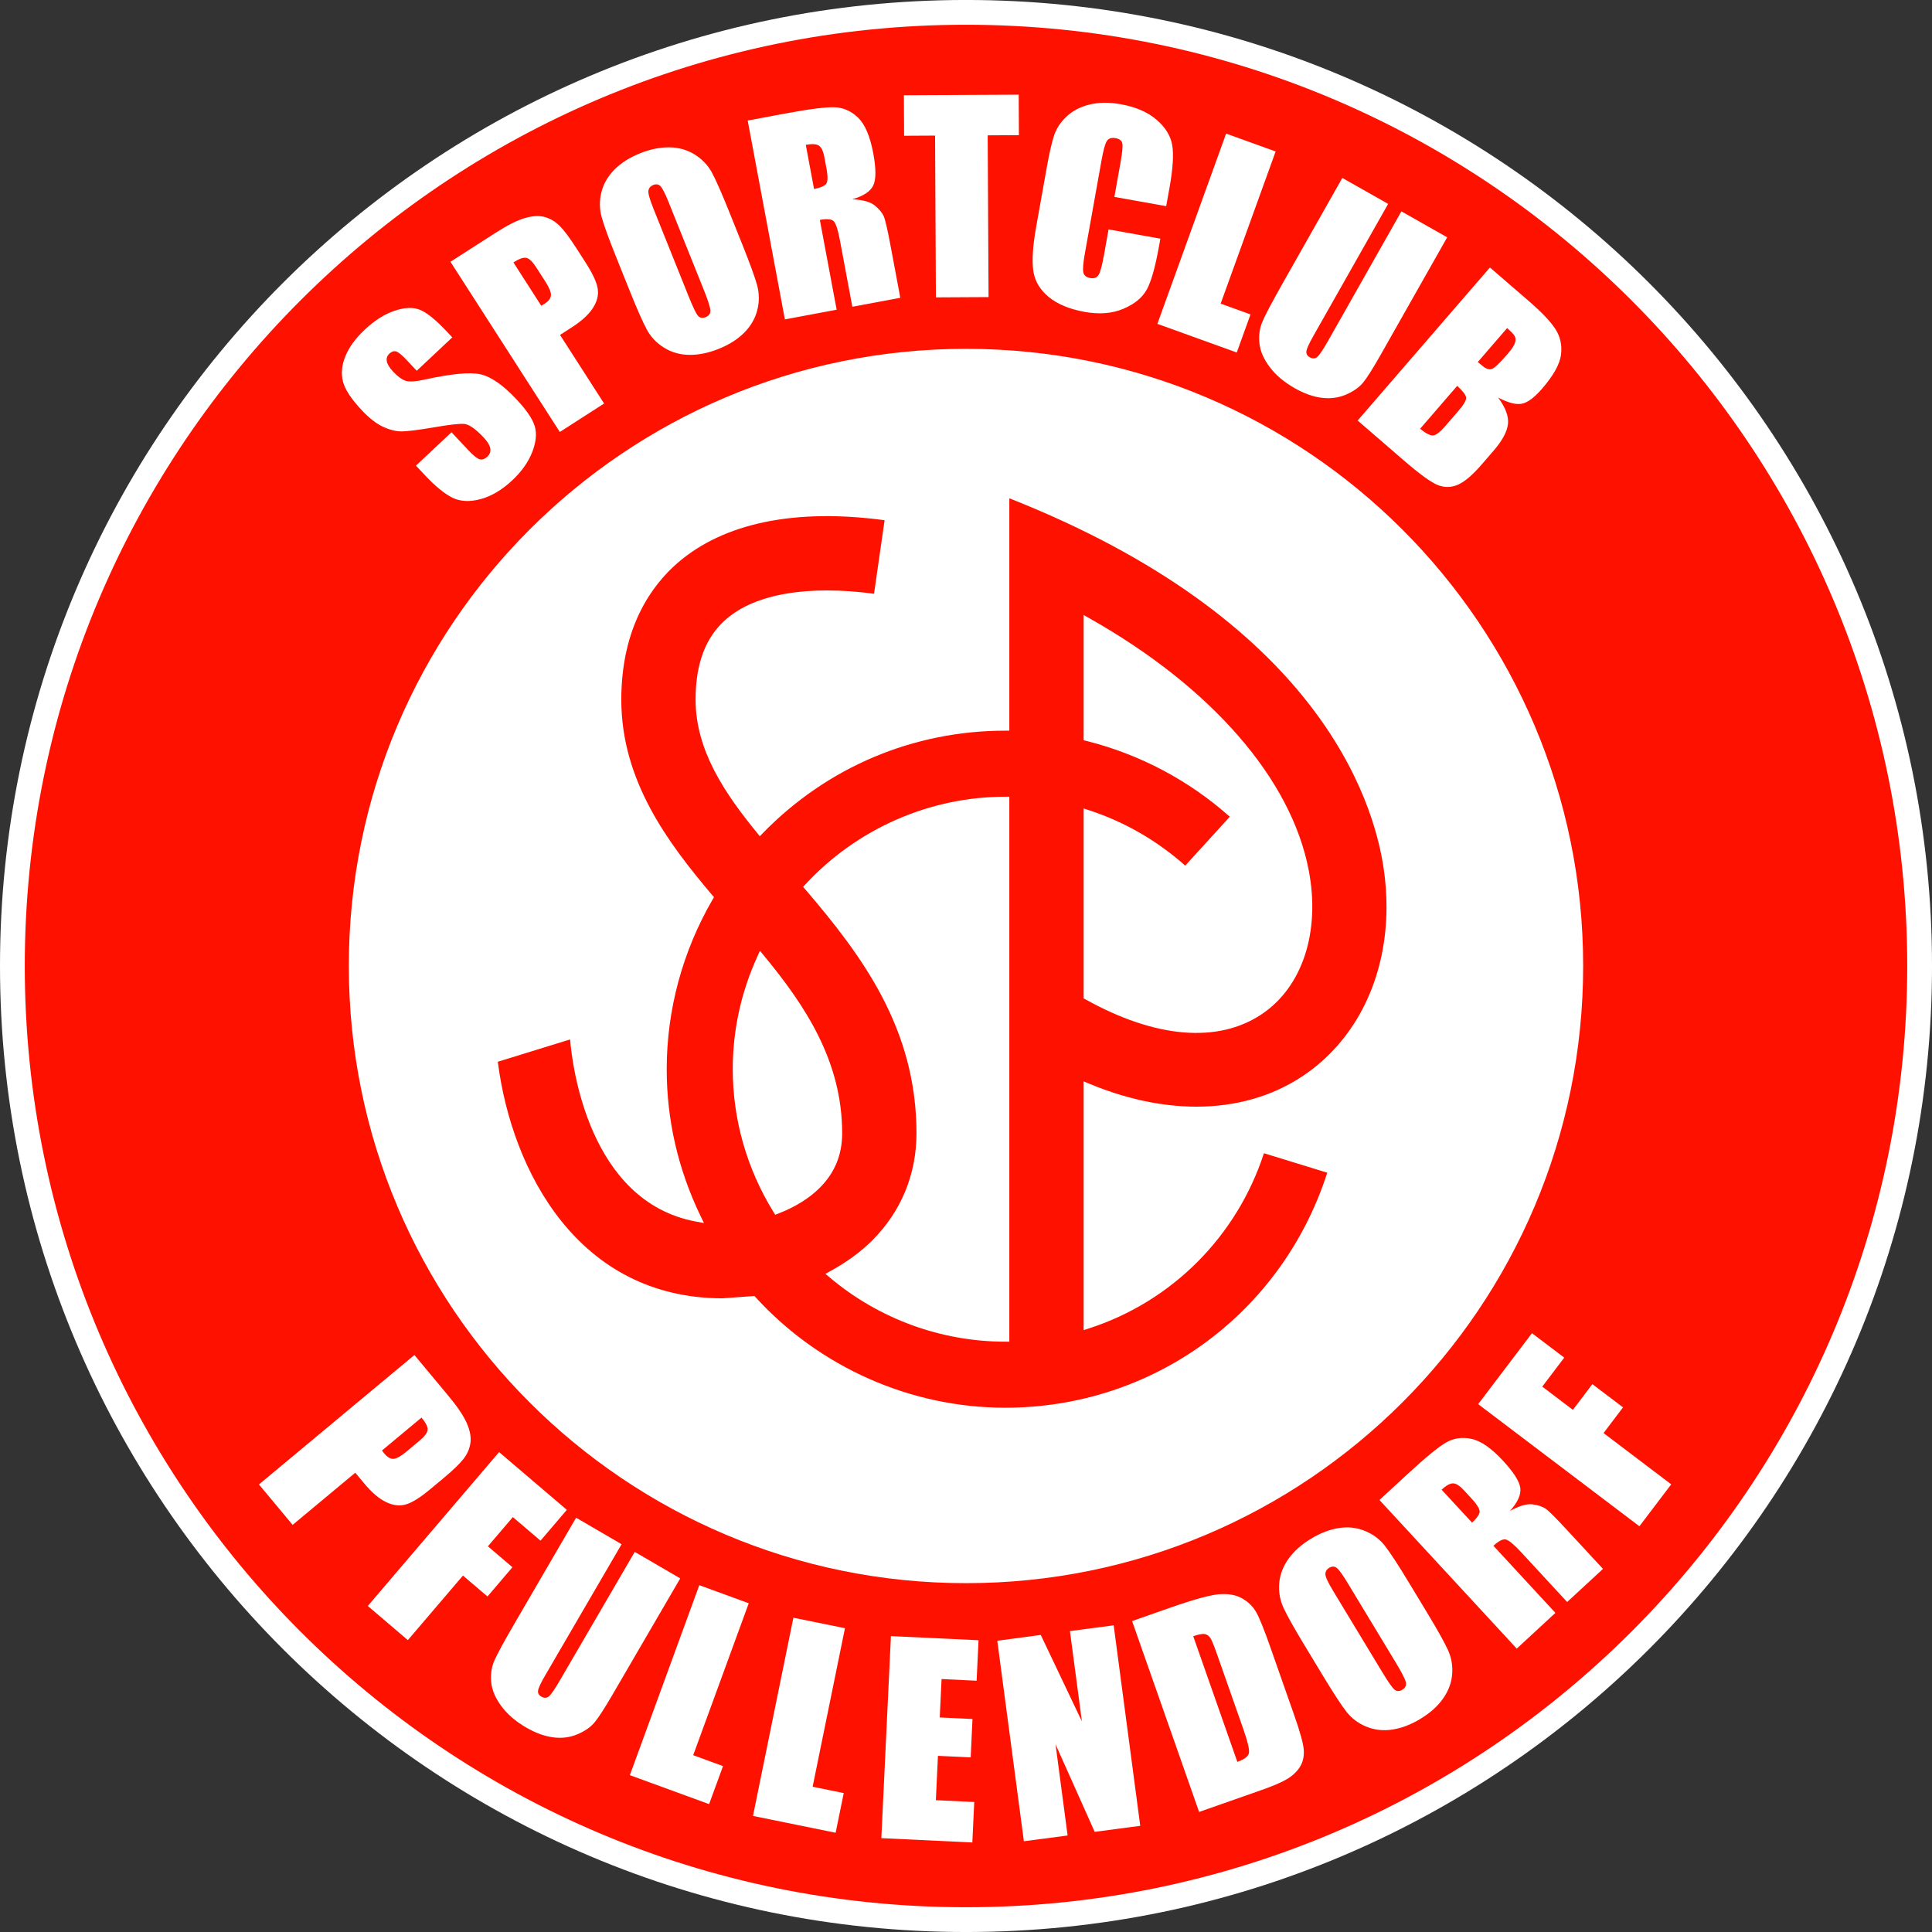 <?xml version="1.0" encoding="UTF-8"?>
<svg xmlns="http://www.w3.org/2000/svg" xmlns:xlink="http://www.w3.org/1999/xlink" width="314.92pt" height="314.92pt" viewBox="0 0 314.92 314.92" version="1.1">
<rect x="0" y="0" width="314.92" height="314.92" fill="#333333" stroke="none"/>
<g id="surface1">
<path style=" stroke:none;fill-rule:nonzero;fill:rgb(100%,100%,100%);fill-opacity:1;" d="M 314.922 157.457 C 314.922 244.422 244.426 314.922 157.461 314.922 C 70.496 314.922 0 244.422 0 157.457 C 0 70.496 70.496 -0.004 157.461 -0.004 C 244.426 -0.004 314.922 70.496 314.922 157.457 "/>
<path style=" stroke:none;fill-rule:nonzero;fill:rgb(100%,6.665%,0%);fill-opacity:1;" d="M 310.883 157.457 C 310.883 242.191 242.195 310.883 157.461 310.883 C 72.727 310.883 4.039 242.191 4.039 157.457 C 4.039 72.727 72.727 4.035 157.461 4.035 C 242.195 4.035 310.883 72.727 310.883 157.457 "/>
<path style=" stroke:none;fill-rule:nonzero;fill:rgb(100%,100%,100%);fill-opacity:1;" d="M 258.059 157.457 C 258.059 213.016 213.02 258.059 157.461 258.059 C 101.898 258.059 56.859 213.016 56.859 157.457 C 56.859 101.898 101.898 56.859 157.461 56.859 C 213.02 56.859 258.059 101.898 258.059 157.457 "/>
<path style=" stroke:none;fill-rule:nonzero;fill:rgb(100%,100%,100%);fill-opacity:1;" d="M 73.723 54.992 L 67.93 60.434 L 66.254 58.652 C 65.477 57.824 64.902 57.363 64.539 57.277 C 64.18 57.188 63.824 57.309 63.477 57.637 C 63.098 57.988 62.957 58.41 63.051 58.898 C 63.145 59.387 63.484 59.941 64.066 60.562 C 64.816 61.359 65.492 61.859 66.094 62.059 C 66.684 62.266 67.73 62.203 69.242 61.867 C 73.574 60.918 76.598 60.629 78.316 61.012 C 80.031 61.391 81.996 62.758 84.207 65.113 C 85.816 66.824 86.801 68.273 87.16 69.461 C 87.523 70.648 87.387 72.059 86.754 73.688 C 86.121 75.312 85.039 76.844 83.516 78.277 C 81.844 79.852 80.113 80.875 78.34 81.355 C 76.559 81.836 75.027 81.758 73.742 81.125 C 72.457 80.488 70.969 79.273 69.281 77.473 L 67.801 75.902 L 73.594 70.461 L 76.332 73.371 C 77.176 74.27 77.801 74.77 78.203 74.871 C 78.609 74.973 79.02 74.828 79.441 74.434 C 79.855 74.039 80.012 73.586 79.914 73.066 C 79.809 72.551 79.457 71.969 78.855 71.328 C 77.527 69.914 76.465 69.172 75.672 69.102 C 74.863 69.039 73.207 69.227 70.699 69.664 C 68.176 70.09 66.445 70.309 65.504 70.316 C 64.562 70.328 63.539 70.074 62.438 69.566 C 61.336 69.055 60.184 68.16 58.988 66.887 C 57.258 65.047 56.227 63.48 55.902 62.188 C 55.57 60.895 55.707 59.516 56.305 58.051 C 56.902 56.586 57.945 55.156 59.43 53.762 C 61.051 52.238 62.68 51.199 64.32 50.652 C 65.953 50.102 67.332 50.051 68.453 50.5 C 69.574 50.949 71.031 52.129 72.828 54.039 "/>
<path style=" stroke:none;fill-rule:nonzero;fill:rgb(100%,100%,100%);fill-opacity:1;" d="M 91.25 70.41 L 98.469 65.773 L 91.285 54.594 L 93.215 53.348 C 94.789 52.34 95.926 51.305 96.621 50.242 C 97.32 49.184 97.586 48.129 97.434 47.086 C 97.277 46.039 96.629 44.633 95.496 42.863 L 93.941 40.445 C 92.828 38.711 91.91 37.492 91.191 36.785 C 90.469 36.078 89.656 35.605 88.75 35.363 C 87.844 35.121 86.77 35.188 85.512 35.559 C 84.258 35.93 82.648 36.746 80.684 38.008 L 73.426 42.672 Z M 85.789 42.031 C 86.266 42.129 86.809 42.652 87.418 43.598 L 88.883 45.879 C 89.543 46.906 89.848 47.664 89.805 48.152 C 89.762 48.641 89.414 49.094 88.762 49.516 C 88.613 49.609 88.434 49.715 88.223 49.836 L 83.688 42.773 C 84.613 42.184 85.312 41.934 85.789 42.031 "/>
<path style=" stroke:none;fill-rule:nonzero;fill:rgb(100%,100%,100%);fill-opacity:1;" d="M 118.898 34.613 C 117.633 31.465 116.676 29.289 116.02 28.09 C 115.363 26.891 114.422 25.914 113.195 25.16 C 111.973 24.41 110.598 24.027 109.078 24.016 C 107.562 24.004 105.977 24.328 104.34 24.984 C 102.613 25.68 101.215 26.57 100.145 27.656 C 99.07 28.746 98.367 29.973 98.027 31.336 C 97.691 32.703 97.703 34.055 98.07 35.391 C 98.441 36.727 99.242 38.934 100.477 42.008 L 102.578 47.242 C 103.844 50.395 104.801 52.57 105.461 53.77 C 106.113 54.969 107.055 55.945 108.281 56.695 C 109.504 57.449 110.879 57.832 112.395 57.844 C 113.914 57.855 115.496 57.531 117.137 56.871 C 118.863 56.18 120.262 55.289 121.336 54.199 C 122.406 53.113 123.109 51.887 123.445 50.523 C 123.789 49.156 123.773 47.809 123.406 46.469 C 123.035 45.133 122.23 42.926 121 39.852 Z M 114.641 47.047 C 115.367 48.848 115.746 50.016 115.789 50.555 C 115.828 51.094 115.578 51.473 115.035 51.691 C 114.504 51.902 114.086 51.828 113.773 51.473 C 113.461 51.117 112.949 50.051 112.234 48.273 L 106.508 34 C 105.879 32.43 105.605 31.438 105.699 31.027 C 105.789 30.617 106.047 30.328 106.461 30.16 C 106.953 29.965 107.355 30.031 107.676 30.363 C 107.992 30.699 108.438 31.574 109.004 32.996 "/>
<path style=" stroke:none;fill-rule:nonzero;fill:rgb(100%,100%,100%);fill-opacity:1;" d="M 127.938 52.059 L 136.375 50.48 L 133.637 35.848 C 134.797 35.629 135.551 35.703 135.902 36.066 C 136.254 36.43 136.594 37.48 136.918 39.219 L 138.934 50.004 L 146.75 48.539 L 145.148 39.984 C 144.66 37.363 144.285 35.777 144.039 35.223 C 143.793 34.668 143.312 34.098 142.609 33.508 C 141.902 32.922 140.68 32.578 138.934 32.477 C 140.742 31.957 141.883 31.207 142.348 30.223 C 142.812 29.238 142.809 27.488 142.34 24.969 C 141.82 22.211 141.004 20.281 139.879 19.188 C 138.754 18.098 137.461 17.527 135.996 17.484 C 134.535 17.441 131.812 17.789 127.84 18.535 L 121.875 19.648 Z M 133.445 23.715 C 133.875 23.965 134.184 24.602 134.375 25.629 L 134.707 27.406 C 134.977 28.832 134.941 29.711 134.609 30.043 C 134.277 30.371 133.641 30.629 132.691 30.805 L 131.344 23.609 C 132.32 23.43 133.02 23.465 133.445 23.715 "/>
<path style=" stroke:none;fill-rule:nonzero;fill:rgb(100%,100%,100%);fill-opacity:1;" d="M 166.051 15.43 L 166.086 22.031 L 160.996 22.059 L 161.137 48.426 L 152.555 48.473 L 152.418 22.102 L 147.371 22.129 L 147.336 15.527 "/>
<path style=" stroke:none;fill-rule:nonzero;fill:rgb(100%,100%,100%);fill-opacity:1;" d="M 190.09 33.605 L 181.645 32.098 L 182.652 26.461 C 182.945 24.82 183.039 23.781 182.93 23.344 C 182.824 22.906 182.461 22.629 181.848 22.52 C 181.152 22.395 180.672 22.566 180.395 23.023 C 180.117 23.484 179.836 24.539 179.543 26.18 L 176.848 41.242 C 176.566 42.816 176.477 43.859 176.578 44.375 C 176.68 44.891 177.055 45.203 177.711 45.32 C 178.336 45.434 178.789 45.266 179.07 44.816 C 179.352 44.371 179.648 43.258 179.969 41.477 L 180.695 37.395 L 189.141 38.906 L 188.914 40.172 C 188.312 43.535 187.652 45.879 186.926 47.199 C 186.199 48.52 184.93 49.566 183.113 50.332 C 181.301 51.102 179.207 51.27 176.824 50.844 C 174.352 50.402 172.395 49.59 170.945 48.41 C 169.504 47.227 168.664 45.797 168.426 44.121 C 168.188 42.441 168.352 40.012 168.922 36.832 L 170.617 27.348 C 171.035 25.008 171.43 23.27 171.801 22.129 C 172.168 20.984 172.848 19.945 173.836 19.008 C 174.824 18.066 176.082 17.41 177.602 17.039 C 179.125 16.672 180.801 16.652 182.633 16.98 C 185.121 17.422 187.086 18.273 188.531 19.523 C 189.977 20.773 190.828 22.16 191.078 23.688 C 191.328 25.215 191.184 27.492 190.645 30.523 "/>
<path style=" stroke:none;fill-rule:nonzero;fill:rgb(100%,100%,100%);fill-opacity:1;" d="M 207.93 24.691 L 198.969 49.492 L 203.836 51.254 L 201.594 57.461 L 188.656 52.789 L 199.859 21.777 "/>
<path style=" stroke:none;fill-rule:nonzero;fill:rgb(100%,100%,100%);fill-opacity:1;" d="M 235.895 38.684 L 225.043 57.848 C 223.812 60.02 222.875 61.508 222.234 62.305 C 221.598 63.105 220.664 63.77 219.441 64.305 C 218.219 64.832 216.902 65.016 215.492 64.848 C 214.078 64.68 212.598 64.156 211.047 63.277 C 209.328 62.305 207.977 61.164 206.984 59.855 C 205.992 58.547 205.426 57.25 205.293 55.973 C 205.156 54.695 205.312 53.52 205.77 52.441 C 206.219 51.363 207.363 49.211 209.195 45.973 L 218.801 29.004 L 226.27 33.234 L 214.102 54.723 C 213.395 55.973 213.004 56.812 212.949 57.238 C 212.887 57.66 213.066 57.992 213.48 58.23 C 213.957 58.496 214.371 58.48 214.727 58.176 C 215.082 57.867 215.66 57 216.473 55.574 L 228.43 34.453 "/>
<path style=" stroke:none;fill-rule:nonzero;fill:rgb(100%,100%,100%);fill-opacity:1;" d="M 238.988 64.828 C 239.016 65.254 238.57 66 237.645 67.07 L 235.625 69.406 C 234.754 70.414 234.078 70.938 233.605 70.977 C 233.129 71.016 232.422 70.656 231.477 69.895 L 237.527 62.895 C 238.469 63.762 238.953 64.406 238.988 64.828 M 221.301 68.547 L 228.812 75.039 C 231.422 77.297 233.277 78.641 234.379 79.07 C 235.48 79.504 236.574 79.48 237.66 79 C 238.746 78.523 240.02 77.438 241.48 75.754 L 243.477 73.441 C 244.879 71.816 245.656 70.379 245.801 69.133 C 245.945 67.883 245.41 66.438 244.203 64.801 C 245.809 65.652 247.09 65.988 248.043 65.809 C 249 65.629 250.105 64.809 251.363 63.352 C 253.227 61.195 254.254 59.355 254.445 57.824 C 254.637 56.297 254.344 54.914 253.566 53.688 C 252.789 52.461 251.379 50.965 249.336 49.195 L 242.863 43.602 Z M 246.902 54.785 C 247.062 55.066 247.078 55.426 246.953 55.863 C 246.828 56.301 246.426 56.91 245.754 57.688 C 244.477 59.164 243.617 59.984 243.172 60.145 C 242.727 60.305 242.184 60.109 241.543 59.559 C 241.391 59.426 241.172 59.246 240.883 59.012 L 245.668 53.477 C 246.328 54.066 246.742 54.504 246.902 54.785 "/>
<path style=" stroke:none;fill-rule:nonzero;fill:rgb(100%,100%,100%);fill-opacity:1;" d="M 42.211 241.969 L 47.699 248.559 L 57.91 240.055 L 59.383 241.82 C 60.582 243.262 61.746 244.258 62.887 244.82 C 64.023 245.379 65.102 245.52 66.117 245.238 C 67.137 244.953 68.453 244.141 70.07 242.793 L 72.277 240.957 C 73.859 239.641 74.961 238.574 75.574 237.777 C 76.188 236.973 76.555 236.109 76.684 235.18 C 76.812 234.254 76.613 233.195 76.094 231.988 C 75.57 230.789 74.566 229.297 73.07 227.5 L 67.547 220.871 Z M 69.703 233.062 C 69.664 233.543 69.215 234.152 68.348 234.867 L 66.266 236.605 C 65.328 237.383 64.613 237.781 64.121 237.797 C 63.633 237.812 63.141 237.523 62.641 236.93 C 62.531 236.793 62.402 236.633 62.258 236.438 L 68.707 231.07 C 69.41 231.91 69.742 232.578 69.703 233.062 "/>
<path style=" stroke:none;fill-rule:nonzero;fill:rgb(100%,100%,100%);fill-opacity:1;" d="M 81.352 236.695 L 92.395 246.109 L 88.105 251.133 L 83.594 247.289 L 79.531 252.051 L 83.527 255.461 L 79.461 260.23 L 75.461 256.82 L 66.48 267.344 L 59.953 261.777 "/>
<path style=" stroke:none;fill-rule:nonzero;fill:rgb(100%,100%,100%);fill-opacity:1;" d="M 110.879 257.281 L 99.797 276.305 C 98.535 278.469 97.582 279.938 96.934 280.73 C 96.285 281.52 95.344 282.176 94.113 282.695 C 92.883 283.211 91.566 283.379 90.152 283.188 C 88.746 283.004 87.27 282.465 85.73 281.57 C 84.027 280.574 82.688 279.418 81.711 278.094 C 80.734 276.773 80.188 275.469 80.066 274.191 C 79.949 272.914 80.117 271.738 80.586 270.668 C 81.055 269.594 82.219 267.453 84.094 264.242 L 93.906 247.391 L 101.32 251.711 L 88.891 273.051 C 88.168 274.293 87.773 275.125 87.711 275.551 C 87.641 275.973 87.816 276.305 88.23 276.547 C 88.703 276.82 89.117 276.809 89.477 276.512 C 89.832 276.207 90.426 275.348 91.25 273.93 L 103.465 252.961 "/>
<path style=" stroke:none;fill-rule:nonzero;fill:rgb(100%,100%,100%);fill-opacity:1;" d="M 122.047 261.336 L 112.992 286.102 L 117.852 287.879 L 115.586 294.074 L 102.668 289.355 L 113.988 258.387 "/>
<path style=" stroke:none;fill-rule:nonzero;fill:rgb(100%,100%,100%);fill-opacity:1;" d="M 137.73 265.402 L 132.461 291.242 L 137.531 292.277 L 136.211 298.742 L 122.738 296 L 129.324 263.691 "/>
<path style=" stroke:none;fill-rule:nonzero;fill:rgb(100%,100%,100%);fill-opacity:1;" d="M 145.223 266.688 L 159.504 267.363 L 159.191 273.961 L 153.477 273.688 L 153.18 279.949 L 158.516 280.203 L 158.223 286.457 L 152.887 286.207 L 152.547 293.434 L 158.805 293.73 L 158.492 300.328 L 143.66 299.621 "/>
<path style=" stroke:none;fill-rule:nonzero;fill:rgb(100%,100%,100%);fill-opacity:1;" d="M 181.531 264.93 L 185.863 297.613 L 178.441 298.598 L 172.055 284.324 L 174.023 299.188 L 166.895 300.129 L 162.559 267.441 L 169.648 266.5 L 176.352 280.59 L 174.402 265.871 "/>
<path style=" stroke:none;fill-rule:nonzero;fill:rgb(100%,100%,100%);fill-opacity:1;" d="M 195.457 295.348 L 205.66 291.77 C 207.59 291.09 209.004 290.477 209.891 289.93 C 210.773 289.379 211.453 288.723 211.918 287.961 C 212.387 287.199 212.582 286.305 212.52 285.27 C 212.449 284.238 211.926 282.32 210.941 279.527 L 207.117 268.637 C 206.086 265.688 205.301 263.742 204.77 262.801 C 204.234 261.859 203.469 261.102 202.465 260.535 C 201.457 259.969 200.203 259.746 198.703 259.867 C 197.199 259.992 194.492 260.742 190.586 262.113 L 184.535 264.238 Z M 196.391 266.359 C 196.773 266.434 197.078 266.656 197.309 267.023 C 197.539 267.391 197.898 268.273 198.395 269.688 L 202.641 281.781 C 203.371 283.855 203.684 285.176 203.582 285.738 C 203.477 286.301 202.844 286.785 201.688 287.188 L 194.5 266.711 C 195.375 266.402 196.008 266.285 196.391 266.359 "/>
<path style=" stroke:none;fill-rule:nonzero;fill:rgb(100%,100%,100%);fill-opacity:1;" d="M 229.645 257.949 C 227.887 255.043 226.59 253.055 225.746 251.977 C 224.902 250.898 223.816 250.086 222.488 249.543 C 221.156 248.996 219.742 248.844 218.238 249.074 C 216.738 249.309 215.234 249.883 213.723 250.801 C 212.129 251.762 210.891 252.867 210.012 254.109 C 209.125 255.363 208.629 256.68 208.516 258.086 C 208.402 259.488 208.637 260.82 209.215 262.074 C 209.797 263.336 210.941 265.387 212.66 268.219 L 215.578 273.047 C 217.336 275.953 218.633 277.945 219.477 279.023 C 220.32 280.098 221.406 280.914 222.734 281.453 C 224.062 282 225.48 282.152 226.98 281.922 C 228.484 281.684 229.988 281.113 231.5 280.195 C 233.094 279.234 234.332 278.133 235.211 276.887 C 236.094 275.633 236.594 274.312 236.703 272.91 C 236.82 271.508 236.586 270.176 236.004 268.922 C 235.426 267.66 234.277 265.609 232.562 262.773 Z M 227.453 270.902 C 228.457 272.562 229.023 273.656 229.148 274.18 C 229.277 274.707 229.09 275.117 228.59 275.426 C 228.102 275.719 227.672 275.715 227.309 275.414 C 226.941 275.113 226.266 274.141 225.277 272.508 L 217.316 259.344 C 216.438 257.891 216.012 256.961 216.039 256.539 C 216.062 256.121 216.266 255.793 216.648 255.562 C 217.102 255.289 217.516 255.289 217.879 255.566 C 218.246 255.844 218.824 256.637 219.621 257.949 "/>
<path style=" stroke:none;fill-rule:nonzero;fill:rgb(100%,100%,100%);fill-opacity:1;" d="M 247.234 268.727 L 253.535 262.902 L 243.43 251.965 C 244.301 251.164 244.977 250.824 245.469 250.945 C 245.961 251.066 246.805 251.773 248.004 253.07 L 255.449 261.129 L 261.289 255.734 L 255.379 249.344 C 253.57 247.387 252.414 246.234 251.91 245.898 C 251.402 245.562 250.695 245.332 249.789 245.211 C 248.879 245.09 247.656 245.449 246.125 246.289 C 247.379 244.891 247.945 243.648 247.816 242.566 C 247.684 241.488 246.754 240.004 245.012 238.125 C 243.109 236.062 241.391 234.867 239.855 234.539 C 238.32 234.207 236.926 234.418 235.664 235.16 C 234.398 235.902 232.281 237.645 229.312 240.391 L 224.855 244.504 Z M 236.816 241.793 C 237.312 241.777 237.914 242.152 238.621 242.918 L 239.848 244.246 C 240.836 245.316 241.273 246.074 241.172 246.531 C 241.062 246.988 240.656 247.543 239.949 248.195 L 234.984 242.824 C 235.711 242.152 236.32 241.809 236.816 241.793 "/>
<path style=" stroke:none;fill-rule:nonzero;fill:rgb(100%,100%,100%);fill-opacity:1;" d="M 240.945 228.879 L 249.715 217.312 L 254.973 221.297 L 251.391 226.023 L 256.387 229.809 L 259.559 225.617 L 264.555 229.402 L 261.383 233.594 L 272.41 241.949 L 267.227 248.785 "/>
<path style=" stroke:none;fill-rule:nonzero;fill:rgb(100%,6.665%,0%);fill-opacity:1;" d="M 164.523 218.695 L 163.852 218.695 C 153.426 218.695 143.285 214.992 135.293 208.27 L 134.543 207.637 L 135.402 207.164 C 138.039 205.719 140.312 204.051 142.16 202.207 C 146.887 197.484 149.387 191.434 149.387 184.715 C 149.387 167.605 140.453 155.723 131.301 145.012 L 130.914 144.559 L 131.32 144.117 C 139.719 135.062 151.578 129.867 163.852 129.867 L 164.523 129.867 Z M 126.879 197.805 L 126.359 198.008 L 126.066 197.527 C 121.73 190.508 119.441 182.465 119.441 174.281 C 119.441 167.953 120.781 161.789 123.43 155.961 L 123.875 154.98 L 124.559 155.812 C 131.164 163.832 137.273 172.879 137.273 184.715 C 137.273 188.25 136.07 191.168 133.602 193.633 C 131.918 195.316 129.594 196.762 126.879 197.805 M 176.637 131.781 L 177.52 132.07 C 183.379 133.984 188.629 137.055 193.195 141.098 C 193.879 140.344 199.652 134.016 200.461 133.129 C 193.836 127.234 185.805 122.953 177.148 120.789 L 176.637 120.664 L 176.637 100.25 L 177.641 100.816 C 197.469 112.016 210.477 126.973 213.324 141.848 C 215.254 151.902 212.297 160.902 205.621 165.344 C 198.492 170.09 188.32 169.23 176.984 162.926 L 176.637 162.734 Z M 177.566 176.652 C 191.352 182.387 204.641 181.488 214.035 174.184 C 221.734 168.195 226.004 158.617 226.004 147.809 C 226.004 145.77 225.852 143.691 225.543 141.582 C 223.84 129.957 214.445 100.926 164.523 81.223 L 164.523 119.102 L 163.852 119.102 C 148.883 119.102 134.867 125.02 124.379 135.766 L 123.855 136.305 L 123.379 135.723 C 118.188 129.363 113.383 122.34 113.383 114.055 C 113.383 108.125 115.02 103.824 118.387 100.91 C 123.152 96.781 131.711 95.352 142.469 96.781 C 142.621 95.719 144.016 86.008 144.191 84.797 C 129.68 82.84 118.004 85.211 110.449 91.758 C 106.266 95.387 101.273 102.199 101.273 114.055 C 101.273 127.285 108.914 137.418 116.07 145.879 L 116.379 146.242 L 116.141 146.652 C 111.254 155.066 108.676 164.621 108.676 174.281 C 108.676 182.555 110.523 190.59 114.168 198.16 L 114.746 199.355 L 113.438 199.117 C 95.902 195.848 93.266 173.539 92.926 169.43 C 91.582 169.848 82.113 172.773 81.141 173.07 C 83.426 190.969 94.305 211.598 117.75 211.629 L 122.973 211.25 L 123.195 211.492 C 133.652 222.91 148.473 229.461 163.852 229.461 C 188.004 229.461 208.984 214.078 216.344 191.152 C 215.18 190.797 206.98 188.273 206.023 187.977 C 201.641 201.477 191.074 212.145 177.52 216.527 L 176.637 216.812 L 176.637 176.262 "/>
</g>
</svg>
